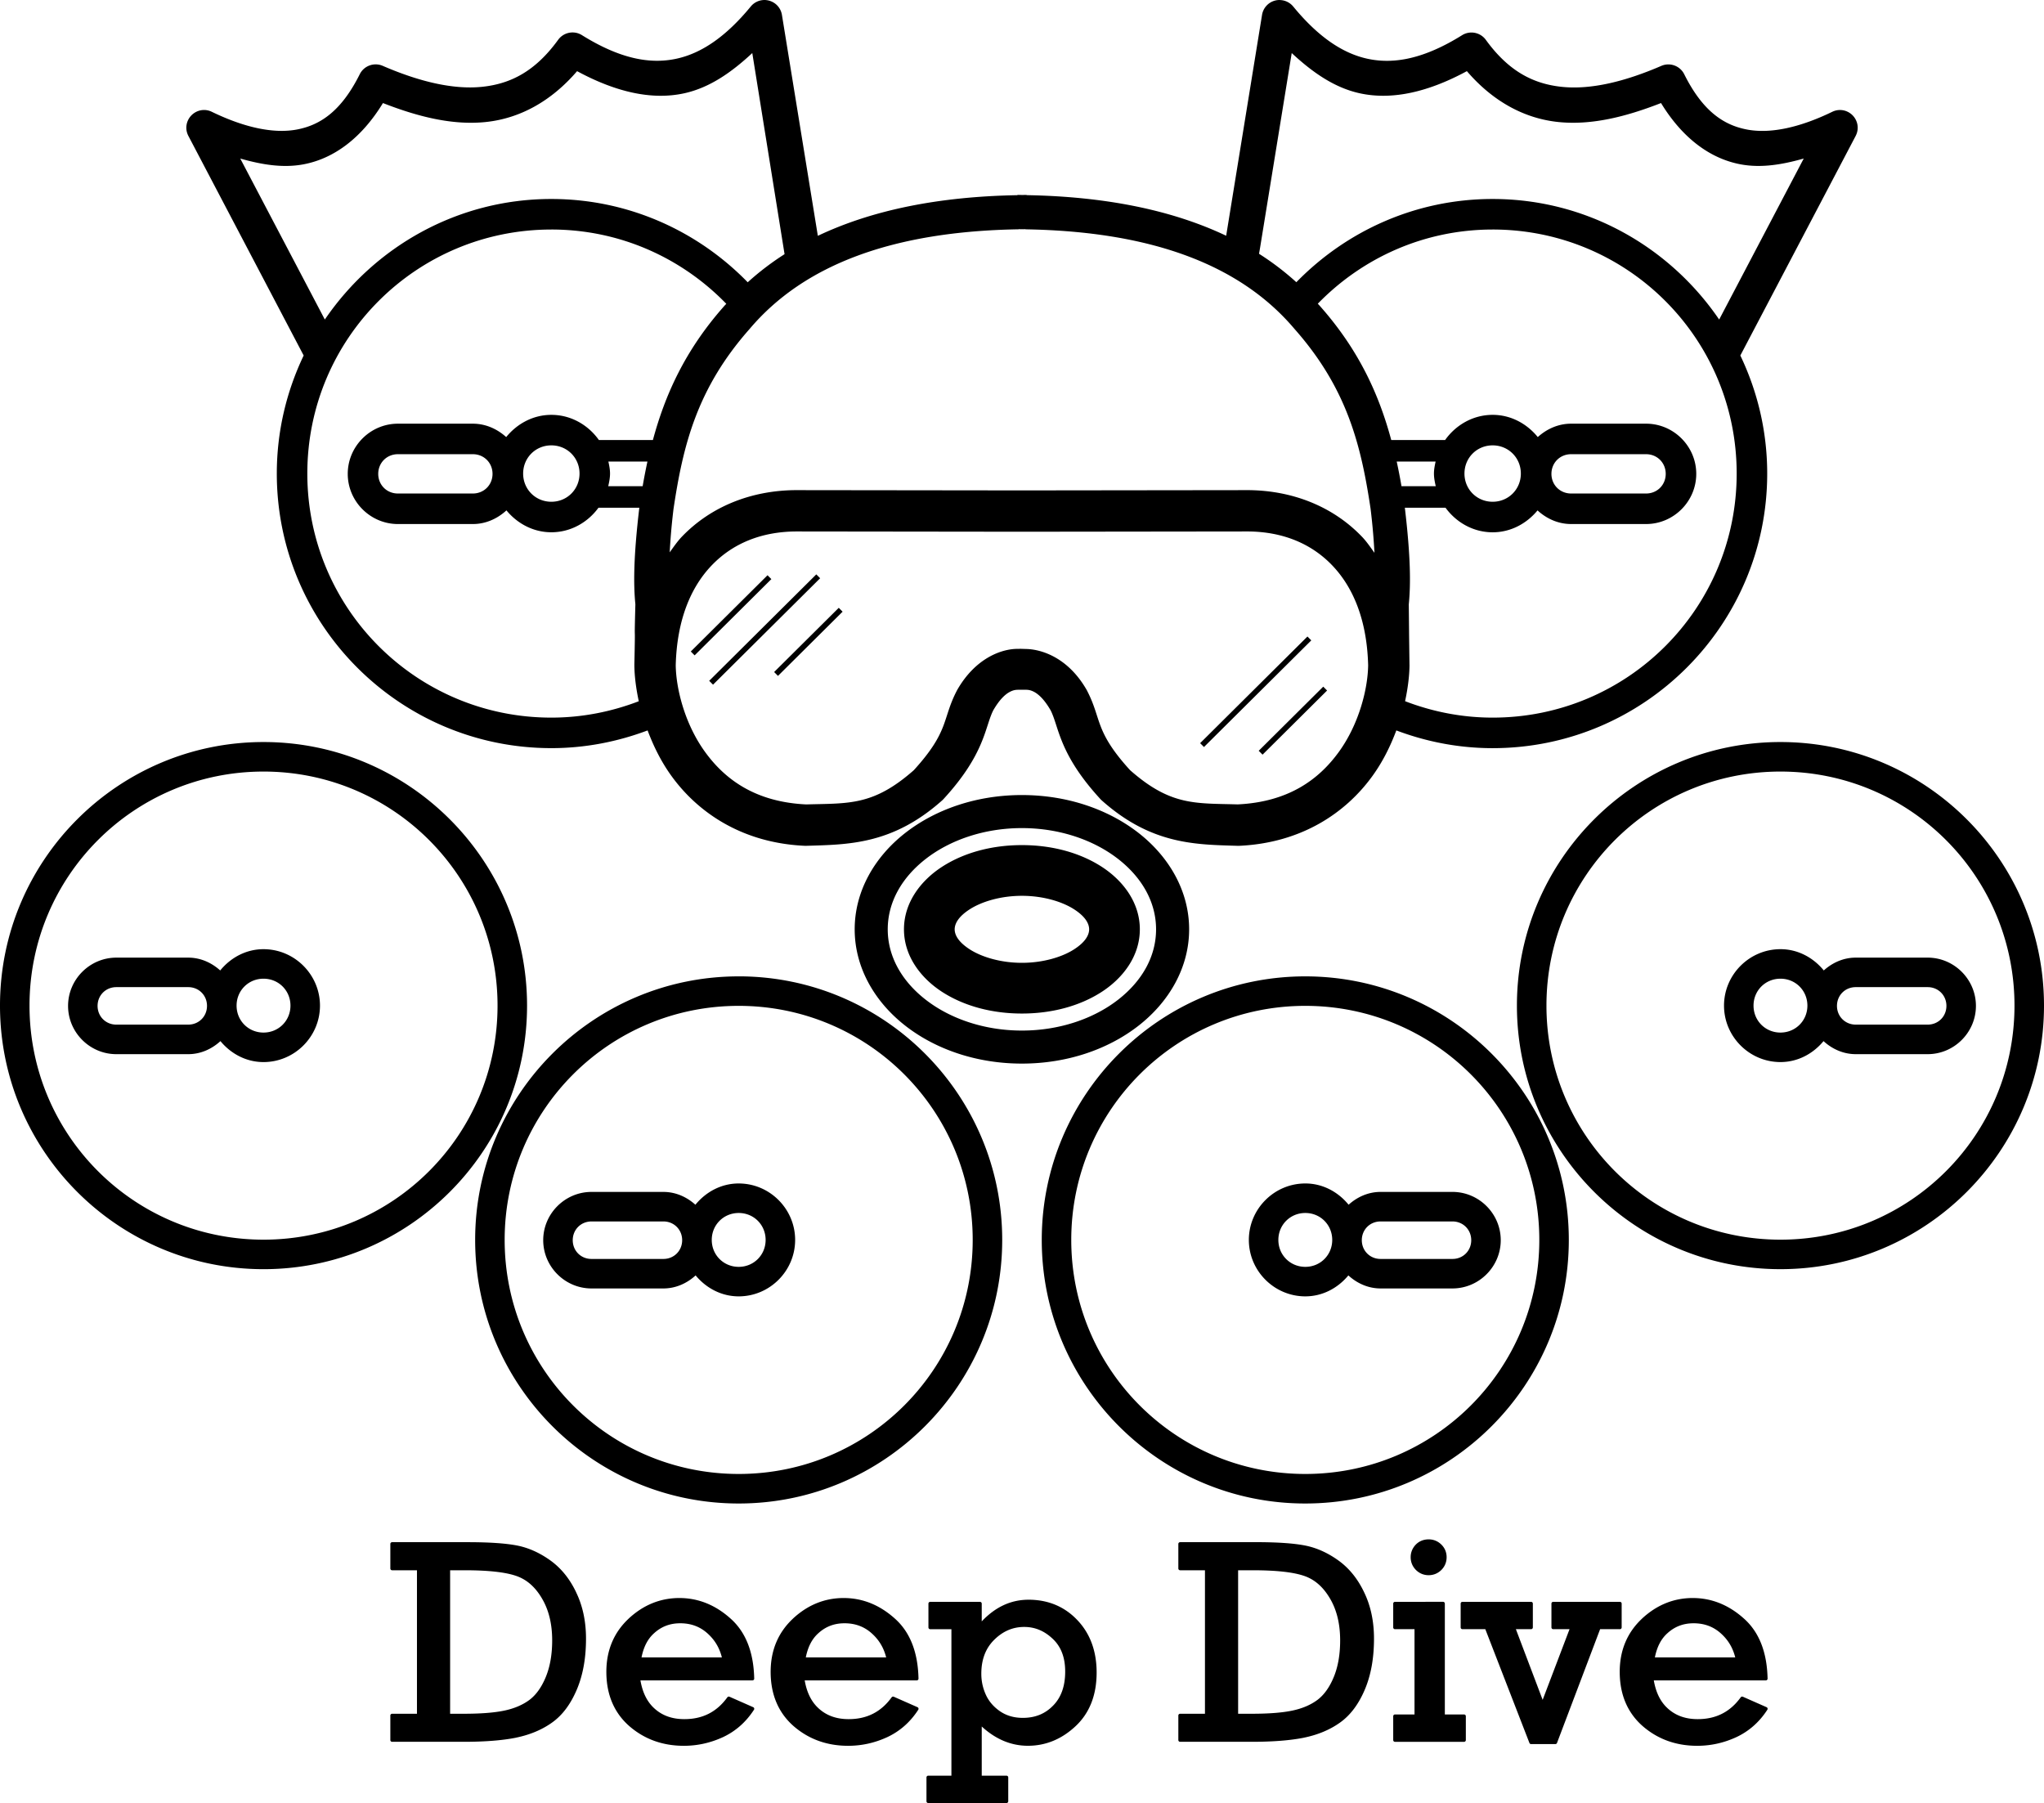 <?xml version="1.0" encoding="UTF-8" standalone="no"?>
<!-- Created with Inkscape (http://www.inkscape.org/) -->

<svg
   width="173.144mm"
   height="152.716mm"
   viewBox="0 0 173.144 152.716"
   version="1.1"
   id="svg1"
   xml:space="preserve"
   xmlns="http://www.w3.org/2000/svg"
   xmlns:svg="http://www.w3.org/2000/svg"><defs
     id="defs1" /><path
     id="path48"
     style="color:#000000;-inkscape-font-specification:Rockwell;display:inline;fill:#000000;stroke:none;stroke-linecap:round;stroke-linejoin:round;-inkscape-stroke:none;paint-order:markers fill stroke"
     d="m 108.425,5.1676432e-4 c -0.143,-0.004 -0.287,0.013 -0.429,0.051 -0.568,0.153 -0.995,0.626 -1.09,1.207 l -3.039,18.709 c -4.659,-2.21 -10.326,-3.322 -16.873,-3.438 -0.002,-8.8e-4 -0.008,-0.003 -0.01,-0.004 a 0.25,0.25 0 0 0 -0.09,-0.015 c -0.133,0.001 -0.23,0.005 -0.303,0.006 -0.068,-6.1e-4 -0.179,-0.007 -0.33,-0.008 a 0.25,0.25 0 0 0 -0.102,0.022 c -0.001,6.2e-4 -0.004,10e-5 -0.006,0.002 -6.549,0.117 -12.216,1.229 -16.875,3.442 L 66.236,1.259 C 66.142,0.678 65.715,0.207 65.146,0.054 65.005,0.016 64.86,-0.003 64.719,0.001 64.291,0.012 63.878,0.207 63.598,0.548 61.588,2.992 59.523,4.494 57.299,4.973 55.072,5.454 52.529,4.991 49.293,2.976 48.627,2.559 47.744,2.732 47.283,3.368 45.362,6.016 43.289,7.098 40.84,7.353 38.398,7.606 35.518,6.917 32.416,5.575 c -0.728,-0.314 -1.583,-0.004 -1.938,0.705 -1.536,3.075 -3.291,4.307 -5.328,4.69 -2.028,0.381 -4.527,-0.201 -7.211,-1.502 C 17.301,9.159 16.622,9.349 16.209,9.776 15.795,10.204 15.629,10.887 15.959,11.515 l 9.764,18.596 c -1.45,3.032 -2.275,6.419 -2.275,10 -4.83e-4,12.828 10.426,23.255 23.254,23.256 2.872,1e-4 5.614,-0.545 8.155,-1.5 0.494,1.31 1.133,2.633 2.037,3.879 2.253,3.104 6.003,5.656 11.279,5.893 a 0.25,0.25 0 0 0 0.006,0 c 0.042,10e-4 0.081,10e-4 0.123,0 a 0.25,0.25 0 0 0 0.002,0 c 3.558,-0.106 7.299,-0.099 11.5,-3.842 0.044,-0.039 0.085,-0.08 0.125,-0.123 3.529,-3.844 3.486,-6.08 4.209,-7.51 0.552,-0.956 1.046,-1.379 1.418,-1.57 0.372,-0.192 0.601,-0.165 0.803,-0.174 0.344,1.3e-4 0.037,-1.3e-4 0.42,0 0.197,0.007 0.426,-0.02 0.799,0.172 0.372,0.192 0.868,0.617 1.42,1.573 0.724,1.43 0.68,3.666 4.209,7.51 0.04,0.043 0.081,0.084 0.125,0.123 4.201,3.742 7.94,3.735 11.498,3.842 a 0.25,0.25 0 0 0 0.002,0 c 0.042,10e-4 0.083,10e-4 0.125,0 a 0.25,0.25 0 0 0 0.006,0 c 5.277,-0.237 9.027,-2.788 11.279,-5.893 0.905,-1.247 1.545,-2.569 2.039,-3.88 2.543,0.957 5.287,1.502 8.162,1.502 12.828,-7e-4 23.254,-10.428 23.254,-23.256 1.4e-4,-3.582 -0.825,-6.969 -2.276,-10.002 l 9.766,-18.592 v -0.002 c 0.33,-0.628 0.166,-1.313 -0.248,-1.74 -0.414,-0.428 -1.095,-0.617 -1.734,-0.306 -2.684,1.301 -5.183,1.883 -7.211,1.502 -2.037,-0.383 -3.793,-1.614 -5.328,-4.689 -0.355,-0.71 -1.209,-1.021 -1.937,-0.705 -3.102,1.341 -5.98,2.031 -8.422,1.778 -2.449,-0.254 -4.525,-1.336 -6.446,-3.984 -0.461,-0.634 -1.342,-0.807 -2.008,-0.393 -3.235,2.015 -5.781,2.478 -8.008,1.998 -2.224,-0.48 -4.289,-1.981 -6.299,-4.426 -0.281,-0.341 -0.692,-0.536 -1.12,-0.547 z M 63.725,4.495 66.459,21.528 c -1.116,0.712 -2.157,1.506 -3.121,2.381 -4.225,-4.338 -10.112,-7.055 -16.637,-7.055 -7.983,4.4e-4 -14.997,4.07 -19.185,10.211 L 20.352,13.429 c 1.79,0.507 3.59,0.822 5.355,0.49 2.634,-0.495 4.958,-2.281 6.732,-5.19 2.949,1.151 5.879,1.899 8.709,1.606 2.872,-0.298 5.537,-1.747 7.736,-4.308 3.216,1.739 6.273,2.479 9.046,1.881 2.197,-0.474 4.062,-1.805 5.793,-3.412 z m 45.695,0 c 1.732,1.607 3.595,2.938 5.791,3.412 2.773,0.598 5.831,-0.142 9.046,-1.881 2.199,2.562 4.867,4.01 7.739,4.308 2.83,0.294 5.758,-0.455 8.707,-1.606 1.774,2.909 4.1,4.694 6.734,5.19 1.765,0.332 3.565,0.017 5.355,-0.49 l -7.164,13.637 c -4.188,-6.142 -11.204,-10.211 -19.187,-10.211 -6.522,-2.5e-4 -12.404,2.715 -16.629,7.049 -0.976,-0.885 -2.03,-1.69 -3.162,-2.409 l 0.082,-0.465 a 0.25,0.25 0 0 0 0,-5.17e-4 0.25,0.25 0 0 0 0,-5.17e-4 0.25,0.25 0 0 0 0,-5.16e-4 0.25,0.25 0 0 0 0,-5.17e-4 z M 86.306,19.411 c 0.065,10e-4 0.143,0.005 0.26,0.006 0.009,8e-5 0.017,7e-5 0.025,0 0.112,-9.3e-4 0.19,-0.004 0.26,-0.006 a 0.25,0.25 0 0 0 0.031,0.013 c 10.533,0.175 18.139,2.934 22.799,8.467 a 0.25,0.25 0 0 0 0.002,0 c 0.009,0.011 0.017,0.021 0.023,0.027 4.398,4.994 5.586,9.772 6.394,15.172 0.194,1.594 0.268,2.686 0.33,3.734 -0.339,-0.469 -0.665,-0.953 -1.059,-1.363 -2.461,-2.568 -5.878,-3.911 -9.59,-3.947 -0.005,-3e-5 -0.012,-3e-5 -0.018,0 h -0.002 l -19.197,0.023 -19.197,-0.023 c -0.006,-4e-5 -0.013,-4e-5 -0.02,0 -3.712,0.036 -7.129,1.379 -9.59,3.947 -0.382,0.399 -0.699,0.868 -1.029,1.322 0.062,-1.037 0.135,-2.116 0.326,-3.686 0.808,-5.405 1.995,-10.185 6.399,-15.184 0.007,-0.008 0.015,-0.019 0.018,-0.022 a 0.25,0.25 0 0 0 0.004,-0.002 c 4.66,-5.532 12.266,-8.292 22.799,-8.467 a 0.25,0.25 0 0 0 0.031,-0.013 z m -39.605,0.029 c 5.829,-2.2e-4 11.067,2.42 14.822,6.291 -0.085,0.092 -0.17,0.18 -0.256,0.282 -3.277,3.725 -4.946,7.488 -5.961,11.258 h -1.027 -0.273 -1.067 -1.193 -1.014 c -0.903,-1.272 -2.361,-2.133 -4.029,-2.133 -1.552,9e-5 -2.911,0.759 -3.824,1.883 -0.755,-0.684 -1.733,-1.135 -2.825,-1.135 h -2.195 -1.957 -2.195 c -2.334,7e-5 -4.25,1.916 -4.25,4.25 5.8e-5,2.334 1.916,4.25 4.25,4.25 h 2.195 1.957 2.195 c 1.102,9e-5 2.088,-0.46 2.846,-1.157 0.914,1.108 2.264,1.854 3.803,1.854 1.646,6e-5 3.088,-0.837 3.994,-2.08 h 1.049 1.193 1.067 0.15 c -0.497,4.201 -0.499,6.502 -0.334,8.178 -0.113,4.261 0.016,0.625 -0.086,5.109 a 0.25,0.25 0 0 0 0,0.002 c -3.32e-4,0.02 -3.33e-4,0.039 0,0.058 0.009,0.932 0.145,1.974 0.373,3.045 -2.302,0.883 -4.793,1.387 -7.408,1.387 C 35.27,60.782 26.033,51.542 26.033,40.11 26.033,28.679 35.269,19.441 46.701,19.441 Z m 79.74,0 c 11.432,6.1e-4 20.67,9.239 20.67,20.67 4.3e-4,11.432 -9.239,20.672 -20.67,20.672 -2.619,1e-4 -5.114,-0.505 -7.418,-1.391 0.228,-1.071 0.364,-2.111 0.373,-3.043 a 0.25,0.25 0 0 0 0,-5.17e-4 0.25,0.25 0 0 0 0,-5.17e-4 0.25,0.25 0 0 0 0,-5.17e-4 0.25,0.25 0 0 0 0,-5.17e-4 0.25,0.25 0 0 0 0,-5.16e-4 0.25,0.25 0 0 0 0,-5.17e-4 0.25,0.25 0 0 0 0,-5.17e-4 0.25,0.25 0 0 0 0,-5.17e-4 0.25,0.25 0 0 0 0,-5.16e-4 0.25,0.25 0 0 0 0,-5.17e-4 0.25,0.25 0 0 0 0,-5.17e-4 0.25,0.25 0 0 0 0,-5.17e-4 0.25,0.25 0 0 0 0,-5.16e-4 0.25,0.25 0 0 0 0,-5.17e-4 0.25,0.25 0 0 0 0,-5.17e-4 c -3.6e-4,-0.015 -0.001,-0.033 -0.002,-0.049 v -0.011 c -0.06,-4.708 -0.008,-0.337 -0.058,-5.068 v -0.008 c -1.9e-4,-0.018 2e-4,-0.001 0,-0.02 0.166,-1.676 0.164,-3.975 -0.334,-8.181 h 0.136 1.067 1.193 1.049 c 0.906,1.243 2.348,2.082 3.994,2.082 1.538,-9e-5 2.887,-0.746 3.801,-1.854 0.758,0.696 1.744,1.155 2.846,1.154 h 2.197 1.955 2.197 c 2.334,-6e-5 4.25,-1.916 4.25,-4.25 -6e-5,-2.334 -1.916,-4.25 -4.25,-4.25 h -2.197 -1.955 -2.197 c -1.092,-1.3e-4 -2.069,0.45 -2.825,1.135 -0.914,-1.124 -2.27,-1.882 -3.822,-1.883 -1.668,-7e-5 -3.126,0.861 -4.029,2.133 h -1.014 -1.193 -1.067 -0.275 -1.013 c -1.015,-3.769 -2.682,-7.533 -5.959,-11.258 l -0.004,-0.004 c -0.087,-0.103 -0.172,-0.192 -0.258,-0.285 3.755,-3.865 8.988,-6.283 14.813,-6.283 z M 46.703,37.722 c 1.337,-5e-5 2.389,1.051 2.388,2.388 5.1e-5,1.337 -1.051,2.389 -2.388,2.388 -1.337,-7e-5 -2.389,-1.052 -2.388,-2.388 -5.1e-5,-1.337 1.052,-2.388 2.388,-2.388 z m 79.738,0 c 1.337,7e-5 2.389,1.052 2.388,2.388 5e-5,1.337 -1.052,2.388 -2.388,2.388 -1.337,6e-5 -2.389,-1.051 -2.388,-2.388 -6e-5,-1.337 1.051,-2.389 2.388,-2.388 z m -92.734,0.748 h 2.195 1.957 2.195 0.002 c 0.939,-1.2e-4 1.666,0.727 1.666,1.666 -2.3e-5,0.939 -0.728,1.664 -1.668,1.664 h -2.196 -1.957 -2.195 c -0.939,-10e-6 -1.666,-0.725 -1.666,-1.664 2.3e-5,-0.939 0.727,-1.666 1.666,-1.666 z m 99.379,0 h 0.002 2.197 1.955 2.197 c 0.939,2e-5 1.664,0.727 1.664,1.666 -3e-5,0.939 -0.725,1.664 -1.664,1.664 h -2.197 -1.955 -2.197 c -0.939,8e-5 -1.668,-0.725 -1.668,-1.664 2e-5,-0.939 0.727,-1.666 1.666,-1.666 z m -81.551,0.623 h 0.211 1.193 1.067 0.273 0.564 c -0.15,0.696 -0.285,1.391 -0.404,2.086 H 54.279 54.006 52.939 51.746 51.523 c 0.078,-0.347 0.152,-0.699 0.152,-1.069 1.3e-5,-0.352 -0.069,-0.686 -0.141,-1.018 z m 66.779,0 h 0.549 0.275 1.067 1.193 0.211 c -0.071,0.332 -0.141,0.665 -0.141,1.018 -10e-6,0.37 0.074,0.721 0.152,1.069 h -0.223 -1.193 -1.067 -0.275 -0.144 c -0.119,-0.696 -0.254,-1.391 -0.405,-2.086 z M 67.381,45.014 v 5.16e-4 h 0.002 l 19.182,0.023 h 0.004 l 19.182,-0.023 c 2.908,0.028 5.322,1.018 7.098,2.871 1.77,1.847 2.945,4.621 3.045,8.459 -0.025,1.971 -0.758,4.966 -2.484,7.345 -1.732,2.387 -4.322,4.239 -8.563,4.442 -3.613,-0.102 -5.684,0.13 -9.121,-2.901 -1.513,-1.662 -2.105,-2.731 -2.477,-3.681 -0.372,-0.951 -0.531,-1.824 -1.158,-3.035 l -0.002,-0.006 c -0.012,-0.025 -0.024,-0.046 -0.033,-0.063 a 0.25,0.25 0 0 0 -0.002,-0.002 C 90.479,55.691 88.243,55.014 86.981,54.97 a 0.25,0.25 0 0 0 -0.002,0 c -0.706,-0.021 -0.428,-0.015 -0.821,-0.011 -1.277,0.01 -3.505,0.734 -5.078,3.486 a 0.25,0.25 0 0 0 0,0.002 c -0.012,0.021 -0.024,0.043 -0.035,0.065 -0.629,1.214 -0.788,2.087 -1.161,3.039 -0.372,0.95 -0.962,2.019 -2.474,3.681 -3.437,3.032 -5.508,2.8 -9.123,2.902 -4.241,-0.203 -6.829,-2.057 -8.561,-4.443 -1.727,-2.38 -2.461,-5.375 -2.486,-7.346 0.1,-3.839 1.277,-6.612 3.047,-8.459 1.775,-1.852 4.186,-2.843 7.093,-2.871 z m 1.767,3.635 -9.073,9.015 0.325,0.327 9.074,-9.015 z m -4.132,0.074 -6.5,6.458 0.325,0.328 6.5,-6.459 z m 6.035,2.758 -5.475,5.439 0.326,0.328 5.474,-5.439 z m 39.701,2.431 -9.091,9.033 0.326,0.327 9.09,-9.033 z m 1.339,4.247 -5.467,5.432 0.326,0.328 5.466,-5.432 z M 22.322,62.85 C 10.008,62.851 -4.6999953e-4,72.86 0,85.175 -4.6399954e-4,97.489 10.008,107.498 22.322,107.499 34.637,107.499 44.647,97.49 44.646,85.175 44.647,72.86 34.637,62.85 22.322,62.85 Z m 128.5,0 c -12.315,-4.8e-4 -22.327,10.009 -22.326,22.324 -4.7e-4,12.315 10.011,22.325 22.326,22.324 12.314,-6.6e-4 22.323,-10.01 22.322,-22.324 4.7e-4,-12.314 -10.008,-22.324 -22.322,-22.324 z M 22.322,65.351 c 10.964,-4.3e-4 19.825,8.86 19.824,19.824 4.14e-4,10.964 -8.86,19.825 -19.824,19.824 C 11.359,104.998 2.5,96.138 2.5,85.175 2.5,74.212 11.359,65.351 22.322,65.351 Z m 128.5,0 c 10.963,5.9e-4 19.822,8.861 19.822,19.824 4.1e-4,10.963 -8.859,19.824 -19.822,19.824 -10.964,4.3e-4 -19.825,-8.86 -19.824,-19.824 -4.1e-4,-10.964 8.86,-19.825 19.824,-19.824 z m -64.258,1.989 c -3.82,0 -7.306,1.199 -9.888,3.216 -2.583,2.018 -4.277,4.918 -4.277,8.157 0,3.239 1.694,6.138 4.277,8.156 2.582,2.017 6.068,3.217 9.888,3.217 3.82,0 7.307,-1.2 9.889,-3.217 2.583,-2.018 4.277,-4.917 4.277,-8.156 0,-3.239 -1.694,-6.138 -4.277,-8.157 -2.582,-2.017 -6.068,-3.216 -9.889,-3.216 z m 0,2.799 c 3.229,0 6.127,1.033 8.164,2.625 2.039,1.593 3.201,3.679 3.201,5.95 0,2.271 -1.162,4.356 -3.201,5.949 -2.037,1.592 -4.935,2.625 -8.164,2.625 -3.229,0 -6.126,-1.033 -8.164,-2.625 -2.039,-1.593 -3.201,-3.678 -3.201,-5.949 0,-2.271 1.162,-4.356 3.201,-5.95 2.037,-1.592 4.935,-2.625 8.164,-2.625 z m 0,1.441 c -2.533,0 -4.864,0.629 -6.699,1.795 -1.84,1.169 -3.291,3.049 -3.291,5.338 0,2.289 1.451,4.168 3.291,5.338 1.835,1.166 4.166,1.795 6.699,1.795 2.533,0 4.865,-0.629 6.699,-1.795 1.84,-1.169 3.291,-3.048 3.291,-5.338 0,-2.289 -1.451,-4.169 -3.291,-5.338 -1.835,-1.166 -4.166,-1.795 -6.699,-1.795 z m 0,4.295 c 1.795,0 3.394,0.49 4.393,1.125 1.007,0.64 1.303,1.251 1.303,1.713 0,0.462 -0.295,1.072 -1.303,1.713 -0.999,0.635 -2.598,1.125 -4.393,1.125 -1.795,0 -3.394,-0.49 -4.392,-1.125 -1.007,-0.64 -1.303,-1.25 -1.303,-1.713 0,-0.462 0.295,-1.073 1.303,-1.713 0.999,-0.635 2.598,-1.125 4.392,-1.125 z m -64.242,4.52 c -1.488,8e-5 -2.79,0.726 -3.668,1.802 -0.726,-0.654 -1.662,-1.086 -2.709,-1.086 H 13.838 11.961 9.854 c -2.245,7e-5 -4.088,1.843 -4.088,4.088 5.5e-5,2.245 1.843,4.088 4.088,4.088 h 2.107 1.877 2.107 c 1.057,9e-5 2,-0.439 2.729,-1.105 0.879,1.061 2.172,1.775 3.648,1.775 2.628,1e-4 4.783,-2.154 4.783,-4.781 1.01e-4,-2.628 -2.156,-4.781 -4.783,-4.781 z m 128.498,0 c -2.628,-1e-4 -4.781,2.154 -4.781,4.781 -1e-4,2.628 2.154,4.781 4.781,4.781 1.476,-7e-5 2.77,-0.714 3.648,-1.775 0.728,0.666 1.674,1.105 2.731,1.105 h 2.107 1.877 2.107 c 2.245,-5e-5 4.088,-1.843 4.088,-4.088 -5e-5,-2.245 -1.843,-4.088 -4.088,-4.088 h -2.107 -1.877 -2.107 c -1.047,-1.3e-4 -1.983,0.431 -2.709,1.086 -0.878,-1.076 -2.182,-1.802 -3.67,-1.802 z m -88.248,2.303 c -12.314,6.7e-4 -22.323,10.01 -22.322,22.324 -4.64e-4,12.314 10.008,22.324 22.322,22.324 12.315,4.7e-4 22.325,-10.009 22.324,-22.324 C 84.897,92.706 74.887,82.696 62.572,82.696 Z m 47.998,0 c -12.315,-4.8e-4 -22.325,10.009 -22.324,22.324 -4.7e-4,12.315 10.009,22.325 22.324,22.324 12.314,-6.7e-4 22.323,-10.01 22.322,-22.324 4.8e-4,-12.314 -10.008,-22.324 -22.322,-22.324 z m -88.248,0.197 c 1.278,-5e-5 2.283,1.003 2.283,2.281 4.9e-5,1.278 -1.006,2.282 -2.283,2.282 -1.277,-7e-5 -2.281,-1.004 -2.281,-2.282 -4.8e-5,-1.277 1.004,-2.281 2.281,-2.281 z m 128.498,0 c 1.277,7e-5 2.282,1.004 2.282,2.281 5e-5,1.277 -1.004,2.281 -2.282,2.282 -1.277,5e-5 -2.281,-1.004 -2.281,-2.282 -5e-5,-1.278 1.003,-2.281 2.281,-2.281 z M 9.854,83.61 h 2.107 1.877 2.107 0.002 c 0.896,-1e-4 1.588,0.692 1.588,1.587 -2.2e-5,0.896 -0.694,1.588 -1.59,1.588 H 13.838 11.961 9.854 c -0.896,-1e-5 -1.588,-0.692 -1.588,-1.588 2.3e-5,-0.895 0.693,-1.587 1.588,-1.587 z m 147.343,0 h 0.002 2.107 1.877 2.108 c 0.895,3e-5 1.587,0.692 1.587,1.587 -2e-5,0.896 -0.692,1.588 -1.587,1.588 h -2.108 -1.877 -2.107 c -0.896,8e-5 -1.592,-0.692 -1.592,-1.588 2e-5,-0.896 0.694,-1.588 1.59,-1.587 z m -94.625,1.586 c 10.964,-4.3e-4 19.825,8.86 19.824,19.824 4.14e-4,10.964 -8.86,19.825 -19.824,19.824 -10.963,-6e-4 -19.823,-8.861 -19.823,-19.824 -4.18e-4,-10.963 8.859,-19.824 19.823,-19.824 z m 47.998,0 c 10.963,5.9e-4 19.822,8.861 19.822,19.824 4.2e-4,10.963 -8.859,19.824 -19.822,19.824 -10.964,4.2e-4 -19.825,-8.86 -19.825,-19.824 -4.2e-4,-10.964 8.861,-19.825 19.825,-19.824 z m -47.996,15.043 c -1.488,8e-5 -2.79,0.727 -3.668,1.802 -0.726,-0.655 -1.664,-1.086 -2.711,-1.086 h -2.108 -1.877 -2.107 c -2.245,7e-5 -4.088,1.843 -4.088,4.088 5.5e-5,2.245 1.843,4.088 4.088,4.088 h 2.107 1.877 2.108 c 1.057,9e-5 2.002,-0.439 2.73,-1.105 0.879,1.061 2.173,1.775 3.649,1.775 2.628,9e-5 4.781,-2.154 4.781,-4.781 1.01e-4,-2.628 -2.154,-4.781 -4.781,-4.781 z m 47.996,0 c -2.628,-1.1e-4 -4.782,2.154 -4.782,4.781 -10e-5,2.628 2.154,4.781 4.782,4.781 1.476,-9e-5 2.77,-0.714 3.648,-1.775 0.728,0.666 1.671,1.105 2.729,1.105 h 2.107 1.877 2.107 c 2.245,-6e-5 4.088,-1.843 4.088,-4.088 -6e-5,-2.245 -1.843,-4.088 -4.088,-4.088 h -2.107 -1.877 -2.107 c -1.047,-1.2e-4 -1.983,0.431 -2.709,1.086 -0.878,-1.076 -2.18,-1.802 -3.668,-1.802 z m -47.996,2.5 c 1.278,-6e-5 2.281,1.004 2.281,2.282 4.9e-5,1.277 -1.004,2.281 -2.281,2.281 -1.277,-7e-5 -2.282,-1.004 -2.282,-2.281 -4.8e-5,-1.277 1.004,-2.281 2.282,-2.282 z m 47.996,0 c 1.277,6e-5 2.281,1.004 2.281,2.282 5e-5,1.277 -1.004,2.281 -2.281,2.281 -1.277,4e-5 -2.282,-1.004 -2.282,-2.281 -5e-5,-1.277 1.004,-2.282 2.282,-2.282 z m -60.467,0.717 h 2.107 1.877 2.108 0.002 c 0.896,-10e-5 1.588,0.692 1.588,1.588 -2.2e-5,0.896 -0.694,1.588 -1.59,1.588 H 54.088 52.211 50.103 c -0.896,-2e-5 -1.587,-0.693 -1.587,-1.588 2.3e-5,-0.895 0.692,-1.588 1.587,-1.588 z m 66.842,0 h 0.002 2.107 1.877 2.107 c 0.895,3e-5 1.588,0.692 1.588,1.588 -2e-5,0.896 -0.692,1.588 -1.588,1.588 h -2.107 -1.877 -2.107 c -0.896,7e-5 -1.59,-0.692 -1.59,-1.588 2e-5,-0.896 0.692,-1.588 1.588,-1.588 z m 4.074,26.928 c -0.432,0 -0.809,0.153 -1.098,0.451 a 0.15,0.15 0 0 0 -0.002,0.002 c -0.278,0.295 -0.424,0.657 -0.424,1.058 0,0.409 0.15,0.775 0.437,1.07 a 0.15,0.15 0 0 0 0.002,0.002 c 0.296,0.296 0.667,0.451 1.084,0.451 0.409,0 0.777,-0.15 1.072,-0.437 a 0.15,0.15 0 0 0 0.002,-0.002 c 0.296,-0.296 0.449,-0.667 0.449,-1.084 0,-0.418 -0.154,-0.788 -0.451,-1.076 -0.295,-0.287 -0.663,-0.436 -1.072,-0.436 z M 33.215,130.622 a 0.15,0.15 0 0 0 -0.15,0.15 v 2.078 a 0.15,0.15 0 0 0 0.15,0.15 h 2.105 v 12.154 h -2.105 a 0.15,0.15 0 0 0 -0.15,0.15 v 2.078 a 0.15,0.15 0 0 0 0.15,0.148 h 6.041 c 1.798,0 3.28,-0.114 4.449,-0.348 a 0.15,0.15 0 0 0 0,-5.2e-4 0.15,0.15 0 0 0 0,-5.2e-4 0.15,0.15 0 0 0 0,-5.1e-4 0.15,0.15 0 0 0 0,-5.2e-4 c 1.179,-0.242 2.2,-0.667 3.055,-1.277 0.871,-0.616 1.566,-1.544 2.091,-2.773 0.527,-1.233 0.789,-2.678 0.789,-4.334 0,-1.46 -0.276,-2.765 -0.828,-3.91 h 0.002 c -0.543,-1.15 -1.275,-2.06 -2.197,-2.721 -0.914,-0.655 -1.868,-1.08 -2.854,-1.268 h -0.002 C 42.79,130.713 41.418,130.622 39.638,130.622 Z m 66.748,0 a 0.15,0.15 0 0 0 -0.148,0.15 v 2.078 a 0.15,0.15 0 0 0 0.148,0.15 h 2.107 v 12.154 h -2.107 a 0.15,0.15 0 0 0 -0.148,0.15 v 2.078 a 0.15,0.15 0 0 0 0.148,0.148 h 6.043 c 1.798,0 3.278,-0.114 4.447,-0.348 a 0.15,0.15 0 0 0 0.002,-0.002 c 1.179,-0.242 2.198,-0.667 3.053,-1.277 0.871,-0.616 1.568,-1.544 2.094,-2.773 0.527,-1.233 0.787,-2.678 0.787,-4.334 0,-1.46 -0.274,-2.765 -0.826,-3.91 -0.543,-1.15 -1.275,-2.06 -2.197,-2.721 -0.915,-0.656 -1.867,-1.08 -2.854,-1.268 -0.972,-0.186 -2.342,-0.277 -4.123,-0.277 z m -61.834,2.379 h 1.271 c 1.934,0 3.362,0.157 4.264,0.457 0.902,0.291 1.64,0.913 2.223,1.892 a 0.15,0.15 0 0 0 0,0.002 c 0.589,0.976 0.887,2.168 0.887,3.588 10e-7,1.195 -0.182,2.226 -0.539,3.095 -0.359,0.874 -0.822,1.518 -1.385,1.944 -0.569,0.422 -1.271,0.725 -2.113,0.904 -0.835,0.179 -1.985,0.271 -3.444,0.271 h -1.164 z m 66.75,0 h 1.27 c 1.934,0 3.362,0.157 4.263,0.457 a 0.15,0.15 0 0 0 0.002,0 c 0.902,0.291 1.638,0.913 2.221,1.892 a 0.15,0.15 0 0 0 0.002,0.002 c 0.589,0.976 0.885,2.168 0.885,3.588 0,1.195 -0.18,2.226 -0.537,3.095 -0.359,0.874 -0.822,1.518 -1.385,1.944 -0.569,0.423 -1.272,0.725 -2.115,0.904 -0.835,0.179 -1.985,0.271 -3.443,0.271 h -1.162 z m -47.324,2.35 c -1.62,0 -3.069,0.591 -4.319,1.76 a 0.15,0.15 0 0 0 0,0.002 c -1.246,1.173 -1.873,2.681 -1.873,4.49 0,1.904 0.643,3.444 1.924,4.579 a 0.15,0.15 0 0 0 0.002,0.002 c 1.284,1.121 2.838,1.684 4.636,1.684 1.16,0 2.272,-0.248 3.334,-0.742 a 0.15,0.15 0 0 0 0.002,0 c 1.068,-0.505 1.939,-1.278 2.606,-2.31 a 0.15,0.15 0 0 0 -0.067,-0.219 l -2.006,-0.885 a 0.15,0.15 0 0 0 -0.182,0.051 c -0.9,1.241 -2.097,1.847 -3.641,1.847 -1.06,0 -1.912,-0.315 -2.584,-0.949 -0.629,-0.593 -0.973,-1.39 -1.137,-2.332 h 9.488 a 0.15,0.15 0 0 0 0.15,-0.155 c -0.048,-2.241 -0.72,-3.953 -2.022,-5.099 -1.281,-1.143 -2.726,-1.723 -4.314,-1.723 z m 13.916,0 c -1.62,0 -3.069,0.591 -4.318,1.76 a 0.15,0.15 0 0 0 0,0.002 c -1.246,1.173 -1.873,2.681 -1.873,4.49 0,1.904 0.643,3.444 1.924,4.579 a 0.15,0.15 0 0 0 0.002,0.002 c 1.284,1.121 2.838,1.684 4.636,1.684 1.16,0 2.272,-0.248 3.334,-0.742 a 0.15,0.15 0 0 0 0.002,0 c 1.068,-0.505 1.939,-1.278 2.606,-2.31 a 0.15,0.15 0 0 0 -0.067,-0.219 l -2.006,-0.885 a 0.15,0.15 0 0 0 -0.182,0.051 c -0.9,1.241 -2.097,1.847 -3.641,1.847 -1.06,0 -1.912,-0.315 -2.584,-0.949 -0.629,-0.593 -0.975,-1.39 -1.139,-2.332 h 9.49 a 0.15,0.15 0 0 0 0.15,-0.155 c -0.048,-2.241 -0.72,-3.953 -2.022,-5.099 -1.281,-1.143 -2.726,-1.723 -4.314,-1.723 z m 71.924,0 c -1.62,0 -3.069,0.591 -4.318,1.76 a 0.15,0.15 0 0 0 0,0.002 c -1.246,1.173 -1.873,2.681 -1.873,4.49 0,1.904 0.643,3.444 1.924,4.579 a 0.15,0.15 0 0 0 0.002,0.002 c 1.284,1.121 2.838,1.684 4.636,1.684 1.16,0 2.272,-0.248 3.334,-0.742 a 0.15,0.15 0 0 0 0.002,0 c 1.068,-0.505 1.939,-1.278 2.606,-2.31 a 0.15,0.15 0 0 0 -0.067,-0.219 l -2.006,-0.885 a 0.15,0.15 0 0 0 -0.182,0.051 c -0.9,1.241 -2.097,1.847 -3.641,1.847 -1.06,0 -1.912,-0.315 -2.584,-0.949 -0.629,-0.593 -0.973,-1.39 -1.137,-2.332 h 9.488 a 0.15,0.15 0 0 0 0.15,-0.155 c -0.048,-2.241 -0.72,-3.953 -2.022,-5.099 -1.28,-1.142 -2.726,-1.723 -4.314,-1.723 z m -56.277,0.145 c -1.536,0 -2.849,0.658 -3.957,1.836 v -1.507 a 0.15,0.15 0 0 0 -0.15,-0.15 h -4.215 a 0.15,0.15 0 0 0 -0.15,0.15 v 2.017 a 0.15,0.15 0 0 0 0.15,0.15 h 1.797 v 12.406 h -1.965 a 0.15,0.15 0 0 0 -0.148,0.15 v 2.018 a 0.15,0.15 0 0 0 0.148,0.15 h 6.629 a 0.15,0.15 0 0 0 0.15,-0.15 v -2.018 a 0.15,0.15 0 0 0 -0.15,-0.15 h -2.095 v -4.164 c 1.146,1.05 2.446,1.632 3.91,1.632 1.51,0 2.866,-0.56 4.043,-1.664 1.186,-1.112 1.779,-2.638 1.779,-4.539 0,-1.812 -0.548,-3.306 -1.641,-4.449 -1.085,-1.142 -2.476,-1.719 -4.135,-1.719 z m 31.049,0.178 a 0.15,0.15 0 0 0 -0.15,0.15 v 2.017 a 0.15,0.15 0 0 0 0.15,0.15 h 1.654 v 7.223 h -1.654 a 0.15,0.15 0 0 0 -0.15,0.15 v 2.02 a 0.15,0.15 0 0 0 0.15,0.148 h 5.852 a 0.15,0.15 0 0 0 0.15,-0.148 v -2.02 a 0.15,0.15 0 0 0 -0.15,-0.15 h -1.629 v -9.391 a 0.15,0.15 0 0 0 -0.15,-0.15 z m 5.713,0 a 0.15,0.15 0 0 0 -0.15,0.15 v 2.017 a 0.15,0.15 0 0 0 0.15,0.15 h 1.939 l 3.737,9.637 a 0.15,0.15 0 0 0 0.139,0.096 h 2.055 a 0.15,0.15 0 0 0 0.141,-0.096 l 3.652,-9.637 h 1.676 a 0.15,0.15 0 0 0 0.15,-0.15 v -2.017 a 0.15,0.15 0 0 0 -0.15,-0.15 h -5.649 a 0.15,0.15 0 0 0 -0.15,0.15 v 2.017 a 0.15,0.15 0 0 0 0.15,0.15 h 1.383 l -2.277,5.986 -2.268,-5.986 h 1.287 a 0.15,0.15 0 0 0 0.15,-0.15 v -2.017 a 0.15,0.15 0 0 0 -0.15,-0.15 z m -66.264,1.816 c 0.962,0 1.756,0.313 2.414,0.949 a 0.15,0.15 0 0 0 0.002,0.002 c 0.61,0.581 0.938,1.236 1.117,1.938 h -6.806 c 0.163,-0.812 0.474,-1.51 1.045,-2.031 a 0.15,0.15 0 0 0 0.002,0 c 0.619,-0.573 1.352,-0.857 2.226,-0.857 z m 13.916,0 h 5.17e-4 c 0.962,1.2e-4 1.755,0.313 2.414,0.949 a 0.15,0.15 0 0 0 0.002,0.002 c 0.61,0.581 0.938,1.236 1.117,1.938 h -6.807 c 0.163,-0.812 0.474,-1.51 1.045,-2.031 a 0.15,0.15 0 0 0 0.002,0 c 0.619,-0.573 1.352,-0.857 2.226,-0.857 z m 71.924,0 h 5.2e-4 c 0.962,1.2e-4 1.755,0.313 2.414,0.949 a 0.15,0.15 0 0 0 0.002,0.002 c 0.61,0.581 0.938,1.236 1.117,1.938 h -6.807 c 0.163,-0.812 0.474,-1.51 1.045,-2.031 a 0.15,0.15 0 0 0 0.002,0 c 0.619,-0.573 1.352,-0.857 2.226,-0.857 z m -56.695,0.311 c 0.902,0 1.695,0.327 2.405,0.998 a 0.15,0.15 0 0 0 0.002,0.002 c 0.708,0.662 1.062,1.575 1.062,2.779 0,1.238 -0.342,2.188 -1.02,2.881 a 0.15,0.15 0 0 0 -0.002,0 c -0.674,0.697 -1.517,1.041 -2.566,1.041 -0.747,0 -1.386,-0.186 -1.934,-0.559 -0.554,-0.385 -0.95,-0.851 -1.201,-1.406 -0.254,-0.562 -0.381,-1.15 -0.381,-1.766 0,-1.211 0.363,-2.16 1.09,-2.879 0.741,-0.733 1.579,-1.091 2.545,-1.091 z" /></svg>
